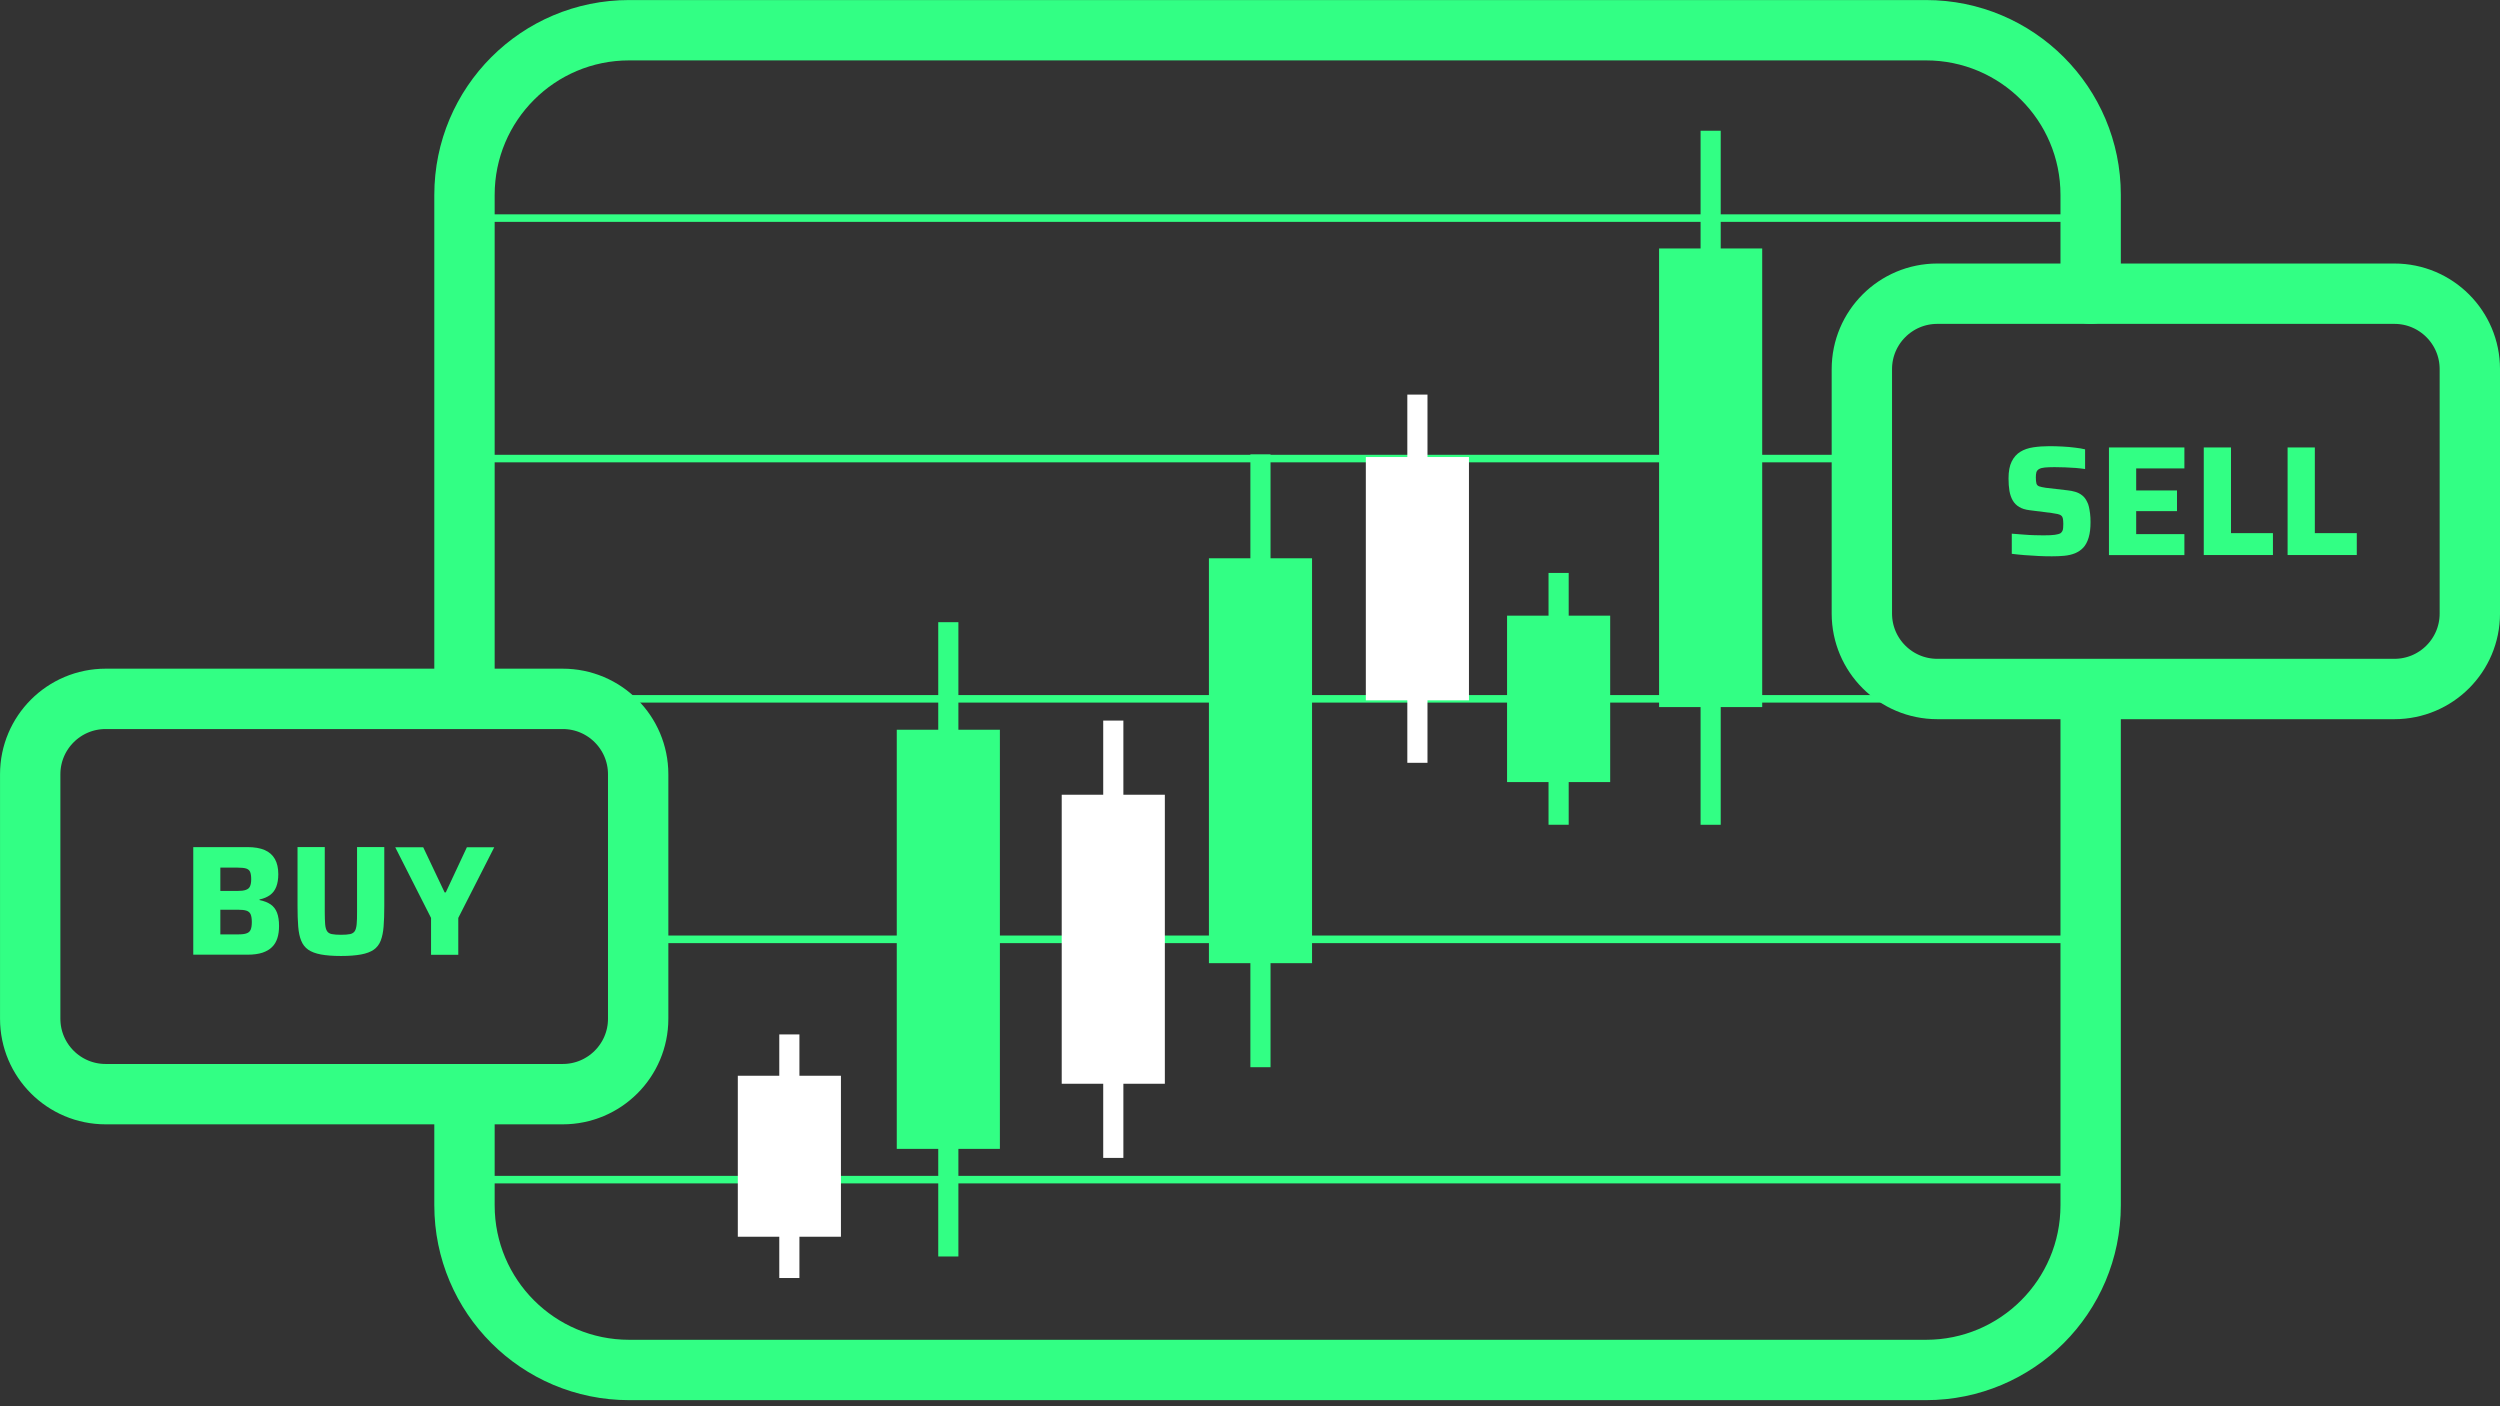 <svg width="160" height="90" viewBox="0 0 160 90" fill="none" xmlns="http://www.w3.org/2000/svg">
<rect x="0" y="0" width="160" height="90" fill="#333333" stroke="none"/>
<g clip-path="url(#clip0_143_1909)">
<path d="M36.014 44.727H6.761C4.094 44.727 1.933 46.888 1.933 49.555V65.198C1.933 67.864 4.094 70.026 6.761 70.026H36.014C38.681 70.026 40.843 67.864 40.843 65.198V49.555C40.843 46.888 38.681 44.727 36.014 44.727Z" stroke="#32FF84" stroke-width="3.863" stroke-miterlimit="10" stroke-linecap="round"/>
<path d="M153.241 18.797H123.987C121.321 18.797 119.159 20.959 119.159 23.625V39.268C119.159 41.935 121.321 44.096 123.987 44.096H153.241C155.908 44.096 158.069 41.935 158.069 39.268V23.625C158.069 20.959 155.908 18.797 153.241 18.797Z" stroke="#32FF84" stroke-width="3.863" stroke-miterlimit="10" stroke-linecap="round"/>
<path d="M12.369 61.105V54.215H15.845C16.285 54.215 16.652 54.278 16.941 54.403C17.231 54.529 17.448 54.722 17.593 54.978C17.738 55.234 17.811 55.557 17.811 55.943C17.811 56.262 17.767 56.532 17.68 56.755C17.593 56.977 17.463 57.15 17.284 57.281C17.106 57.411 16.884 57.508 16.608 57.566V57.604C16.903 57.662 17.139 57.759 17.323 57.884C17.506 58.01 17.642 58.188 17.728 58.41C17.815 58.633 17.859 58.917 17.859 59.265C17.859 59.55 17.825 59.811 17.753 60.038C17.68 60.264 17.569 60.458 17.41 60.612C17.255 60.767 17.048 60.887 16.792 60.974C16.536 61.056 16.217 61.1 15.845 61.1H12.369V61.105ZM14.102 57.02H15.203C15.43 57.02 15.609 57.001 15.734 56.952C15.86 56.909 15.952 56.837 16 56.725C16.048 56.619 16.077 56.47 16.077 56.276C16.077 56.069 16.053 55.914 16.01 55.808C15.966 55.702 15.884 55.63 15.758 55.586C15.633 55.547 15.45 55.528 15.203 55.528H14.102V57.02ZM14.102 59.801H15.232C15.474 59.801 15.657 59.782 15.783 59.733C15.908 59.69 15.995 59.613 16.043 59.497C16.092 59.381 16.116 59.222 16.116 59.014C16.116 58.806 16.092 58.637 16.043 58.522C15.995 58.41 15.908 58.328 15.778 58.285C15.648 58.242 15.464 58.222 15.232 58.222H14.102V59.796V59.801Z" fill="#32FF84"/>
<path d="M21.818 61.183C21.306 61.183 20.877 61.149 20.539 61.086C20.201 61.023 19.93 60.922 19.728 60.782C19.525 60.642 19.375 60.449 19.279 60.208C19.177 59.966 19.114 59.662 19.085 59.295C19.056 58.933 19.042 58.498 19.042 57.996V54.211H20.785V58.368C20.785 58.687 20.795 58.947 20.809 59.145C20.824 59.343 20.867 59.493 20.93 59.59C20.993 59.691 21.094 59.754 21.239 59.783C21.384 59.812 21.577 59.826 21.823 59.826C22.069 59.826 22.262 59.812 22.402 59.783C22.542 59.754 22.644 59.686 22.707 59.59C22.769 59.493 22.808 59.343 22.827 59.145C22.847 58.947 22.851 58.691 22.851 58.368V54.211H24.594V57.996C24.594 58.498 24.58 58.928 24.551 59.295C24.522 59.662 24.459 59.961 24.363 60.208C24.266 60.454 24.116 60.642 23.918 60.782C23.716 60.922 23.445 61.023 23.107 61.086C22.765 61.149 22.34 61.183 21.828 61.183H21.818Z" fill="#32FF84"/>
<path d="M27.587 61.108V58.747L25.294 54.223H27.085L28.456 57.115H28.529L29.881 54.223H31.633L29.33 58.747V61.108H27.587Z" fill="#32FF84"/>
<path d="M131.327 35.604C131.061 35.604 130.772 35.599 130.463 35.584C130.154 35.57 129.85 35.551 129.55 35.526C129.251 35.502 128.99 35.473 128.754 35.444V34.155C129 34.175 129.251 34.194 129.497 34.213C129.748 34.233 129.985 34.247 130.212 34.252C130.439 34.257 130.627 34.262 130.781 34.262C131.1 34.262 131.346 34.252 131.51 34.228C131.679 34.204 131.8 34.17 131.882 34.121C131.935 34.073 131.974 34.025 131.998 33.972C132.022 33.919 132.037 33.856 132.041 33.784C132.046 33.711 132.051 33.629 132.051 33.532C132.051 33.392 132.041 33.281 132.027 33.199C132.013 33.117 131.979 33.05 131.926 33.006C131.877 32.958 131.8 32.924 131.699 32.9C131.597 32.876 131.467 32.857 131.308 32.832L129.898 32.654C129.623 32.62 129.4 32.552 129.227 32.446C129.053 32.34 128.918 32.205 128.816 32.031C128.715 31.857 128.647 31.654 128.604 31.418C128.565 31.181 128.546 30.916 128.546 30.621C128.546 30.167 128.613 29.805 128.749 29.535C128.884 29.264 129.067 29.057 129.304 28.912C129.541 28.767 129.816 28.675 130.134 28.627C130.453 28.579 130.796 28.555 131.172 28.555C131.438 28.555 131.718 28.564 132.003 28.579C132.288 28.593 132.558 28.617 132.814 28.651C133.065 28.68 133.277 28.714 133.446 28.758V30.018C133.277 29.994 133.084 29.969 132.862 29.95C132.64 29.936 132.408 29.921 132.167 29.911C131.926 29.902 131.699 29.897 131.486 29.897C131.226 29.897 131.018 29.907 130.863 29.921C130.709 29.936 130.588 29.969 130.501 30.018C130.41 30.071 130.352 30.143 130.327 30.23C130.303 30.317 130.294 30.428 130.294 30.558C130.294 30.727 130.308 30.853 130.332 30.945C130.356 31.036 130.419 31.094 130.511 31.128C130.603 31.162 130.748 31.191 130.941 31.22L132.312 31.379C132.5 31.398 132.669 31.432 132.828 31.48C132.988 31.529 133.128 31.601 133.258 31.703C133.389 31.804 133.495 31.944 133.582 32.132C133.63 32.219 133.664 32.325 133.693 32.446C133.722 32.567 133.741 32.712 133.765 32.871C133.784 33.03 133.794 33.214 133.794 33.412C133.794 33.808 133.755 34.136 133.673 34.406C133.591 34.677 133.48 34.889 133.331 35.048C133.181 35.208 133.007 35.324 132.799 35.411C132.592 35.493 132.365 35.546 132.114 35.57C131.863 35.594 131.597 35.604 131.317 35.604H131.327Z" fill="#32FF84"/>
<path d="M134.973 35.526V28.637H139.801V29.979H136.716V31.389H139.328V32.712H136.716V34.184H139.801V35.526H134.973Z" fill="#32FF84"/>
<path d="M141.041 35.526V28.637H142.784V34.121H145.468V35.522H141.041V35.526Z" fill="#32FF84"/>
<path d="M146.406 35.526V28.637H148.149V34.121H150.834V35.522H146.406V35.526Z" fill="#32FF84"/>
<path d="M29.727 75.496H133.257" stroke="#32FF84" stroke-width="0.483" stroke-miterlimit="10" stroke-linecap="round"/>
<path d="M40.156 60.117H133.257" stroke="#32FF84" stroke-width="0.483" stroke-miterlimit="10" stroke-linecap="round"/>
<path d="M40.156 44.727H124.118" stroke="#32FF84" stroke-width="0.483" stroke-miterlimit="10" stroke-linecap="round"/>
<path d="M29.847 29.348H119.158" stroke="#32FF84" stroke-width="0.483" stroke-miterlimit="10" stroke-linecap="round"/>
<path d="M29.847 13.957H133.256" stroke="#32FF84" stroke-width="0.483" stroke-miterlimit="10" stroke-linecap="round"/>
<path d="M53.82 68.848H47.22V79.151H53.82V68.848Z" fill="white"/>
<path d="M51.163 66.203H49.874V81.793H51.163V66.203Z" fill="white"/>
<path d="M63.993 46.703H57.393V73.528H63.993V46.703Z" fill="#32FF84"/>
<path d="M61.337 39.82H60.048V80.415H61.337V39.82Z" fill="#32FF84"/>
<path d="M74.55 50.863H67.95V69.36H74.55V50.863Z" fill="white"/>
<path d="M71.896 46.117H70.606V74.106H71.896V46.117Z" fill="white"/>
<path d="M83.971 35.73H77.371V61.643H83.971V35.73Z" fill="#32FF84"/>
<path d="M81.314 29.082H80.025V68.301H81.314V29.082Z" fill="#32FF84"/>
<path d="M94.013 29.25H87.413V44.821H94.013V29.25Z" fill="white"/>
<path d="M91.359 25.254H90.069V48.82H91.359V25.254Z" fill="white"/>
<path d="M103.052 39.402H96.452V50.053H103.052V39.402Z" fill="#32FF84"/>
<path d="M100.396 36.668H99.106V52.784H100.396V36.668Z" fill="#32FF84"/>
<path d="M112.781 15.902H106.181V45.253H112.781V15.902Z" fill="#32FF84"/>
<path d="M110.126 8.367H108.837V52.786H110.126V8.367Z" fill="#32FF84"/>
<path d="M29.727 44.098V12.473C29.727 6.651 34.444 1.934 40.266 1.934H123.262C129.085 1.934 133.802 6.651 133.802 12.473V18.798" stroke="#32FF84" stroke-width="3.863" stroke-miterlimit="10" stroke-linecap="round"/>
<path d="M133.802 44.727V77.138C133.802 82.961 129.085 87.678 123.262 87.678H40.266C34.444 87.678 29.727 82.961 29.727 77.138V70.026" stroke="#32FF84" stroke-width="3.863" stroke-miterlimit="10" stroke-linecap="round"/>
</g>
<defs>
<clipPath id="clip0_143_1909">
<rect width="160" height="89.61" fill="white"/>
</clipPath>
</defs>
</svg>
